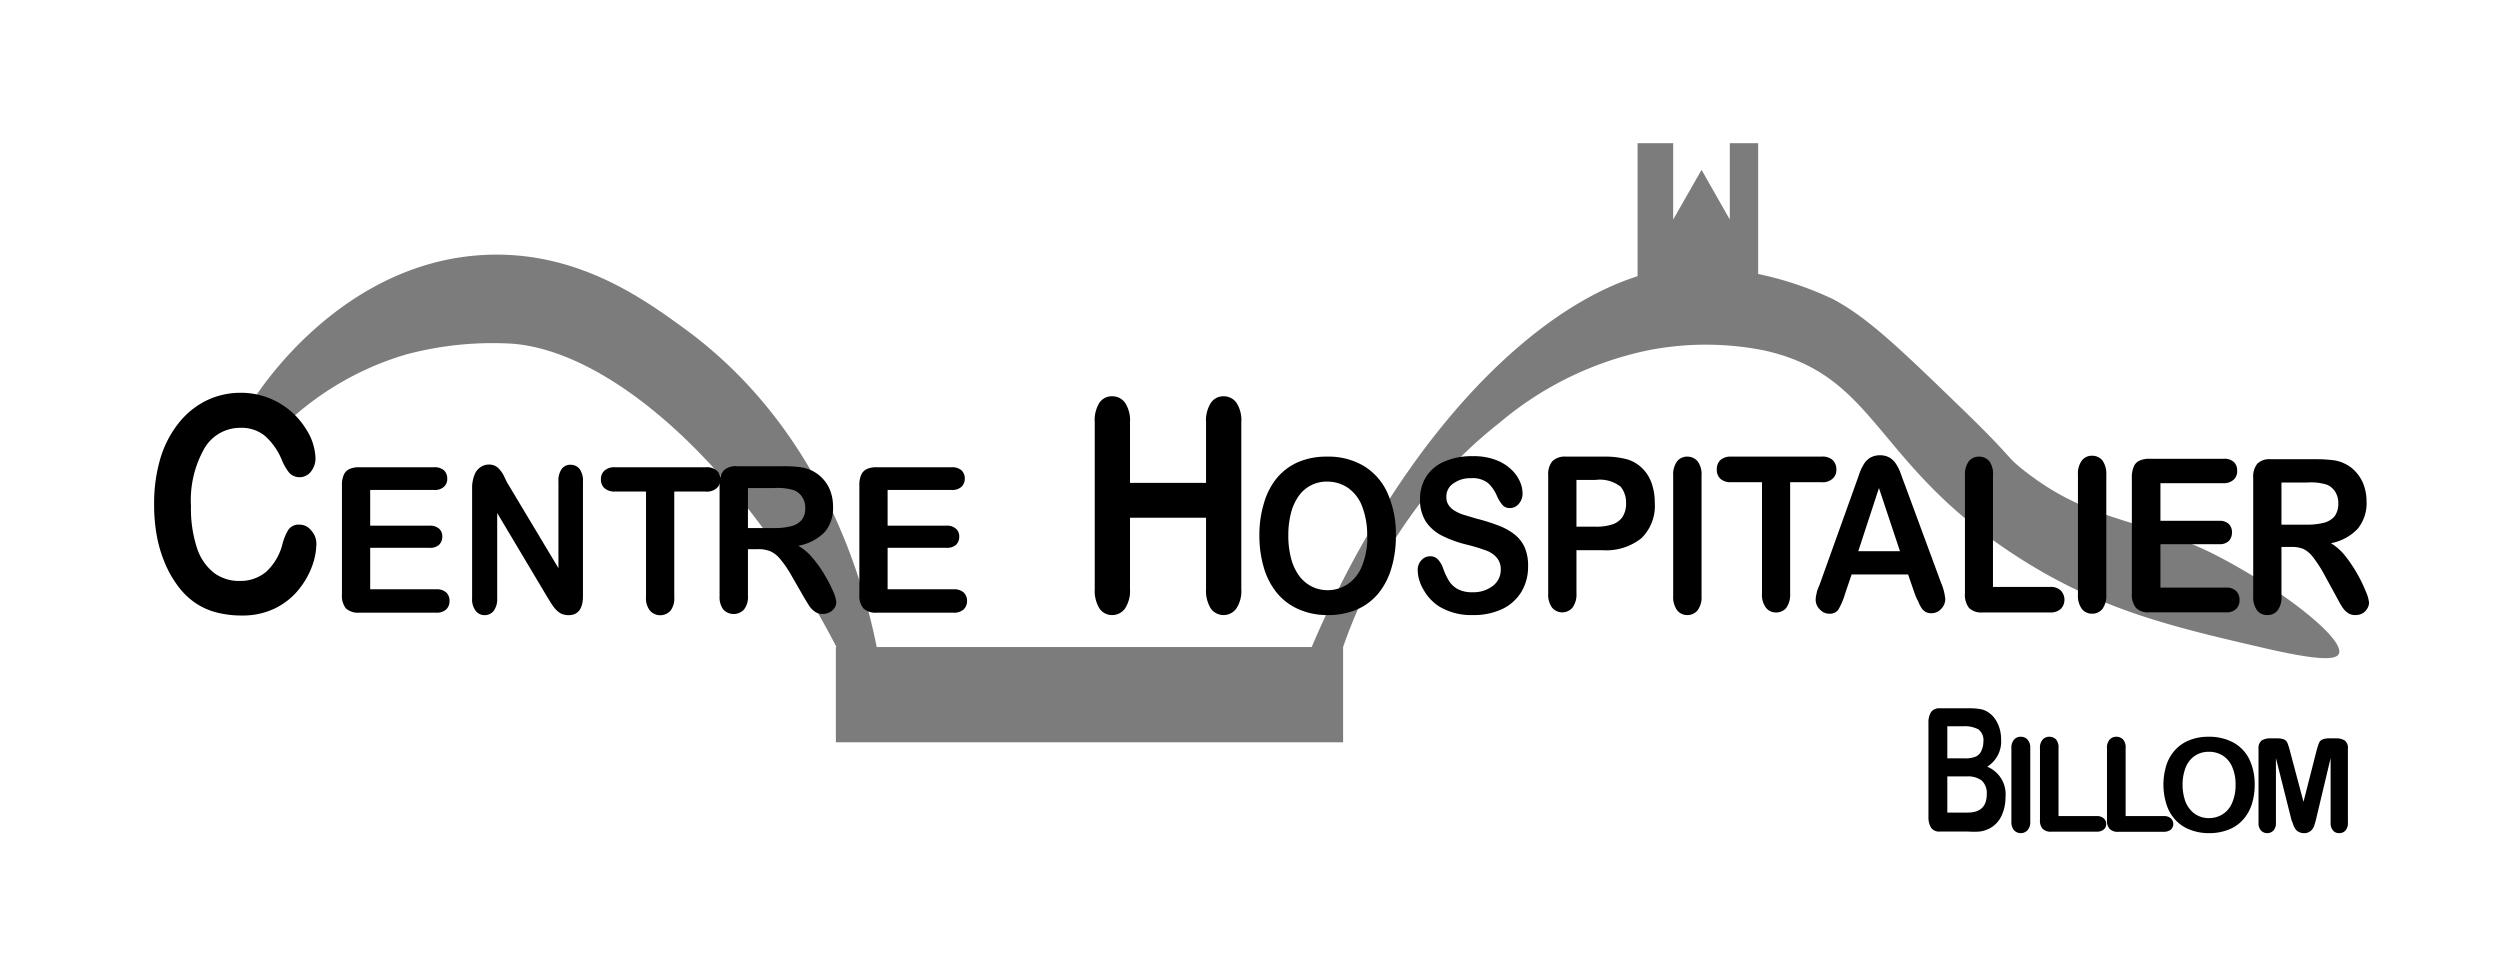 <svg xmlns="http://www.w3.org/2000/svg" id="Calque_1" data-name="Calque 1" viewBox="0 0 221.24 86.4"><defs><style>      .cls-1 {        fill: #7c7c7c;      }    </style></defs><title>69</title><g><polygon class="cls-1" points="144.92 26.18 144.92 12.67 148.07 12.67 148.07 19.43 150.58 15.03 153.08 19.43 153.08 12.67 155.59 12.67 155.59 26.18 144.92 26.18"></polygon><path class="cls-1" d="M22.62,35.07c1-1.5,8.17-11.9,20.25-12.51,8.12-.4,14,3.83,17.59,6.44,12.89,9.32,16.32,23.91,17.27,29l-3.42-.19C65.87,41.27,54,31,45.23,30.41a29.71,29.71,0,0,0-9.26.95,26.32,26.32,0,0,0-10.83,6.28Z"></path><path class="cls-1" d="M115.36,59c8.86-22,23.69-35.67,34.9-35.37a29.63,29.63,0,0,1,11.93,2.83c3.11,1.65,5.89,4.34,11.46,9.73,4.66,4.52,3.77,4.09,5.33,5.34,6,4.78,10.41,4.23,17,7.54,5.87,3,11.59,7.49,11,8.79-.25.53-1.63.63-6.44-.47-8.2-1.9-14.56-3.36-21.82-8C165.76,41.14,166.26,33.23,156.06,31a26.43,26.43,0,0,0-10.2,0,29.67,29.67,0,0,0-13.19,6.44c-8.93,7-12.7,16.31-14.21,21Z"></path><rect class="cls-1" x="73.97" y="57.26" width="44.89" height="8.43"></rect><g><path d="M28,48.1a6,6,0,0,1-.38,2,7.35,7.35,0,0,1-1.19,2.08,6.21,6.21,0,0,1-2.08,1.65,6.5,6.5,0,0,1-2.94.64,8.77,8.77,0,0,1-2.32-.29,6,6,0,0,1-1.9-.89,6.56,6.56,0,0,1-1.56-1.59,9.58,9.58,0,0,1-1.09-2,11.83,11.83,0,0,1-.68-2.37,15.23,15.23,0,0,1-.22-2.68,14,14,0,0,1,.56-4.11,9.27,9.27,0,0,1,1.62-3.11,7.2,7.2,0,0,1,2.48-2,6.91,6.91,0,0,1,3-.67A6.75,6.75,0,0,1,27.1,38a5,5,0,0,1,.82,2.56,1.88,1.88,0,0,1-.4,1.17,1.27,1.27,0,0,1-1.89.15,4.6,4.6,0,0,1-.7-1.2,5.77,5.77,0,0,0-1.5-2.12,3.27,3.27,0,0,0-2.13-.7,3.66,3.66,0,0,0-3.2,1.8,9.27,9.27,0,0,0-1.2,5.13,11.19,11.19,0,0,0,.53,3.7,4.59,4.59,0,0,0,1.5,2.2,3.67,3.67,0,0,0,2.26.72,3.55,3.55,0,0,0,2.38-.82A5,5,0,0,0,25,48.13a4.74,4.74,0,0,1,.51-1.23,1.09,1.09,0,0,1,1-.47,1.28,1.28,0,0,1,1,.48A1.75,1.75,0,0,1,28,48.1Z"></path><path d="M38.4,43.36H32.76v3.16H38a1.2,1.2,0,0,1,.86.27.9.9,0,0,1,.28.7,1,1,0,0,1-.28.72,1.18,1.18,0,0,1-.86.27H32.76v3.67H38.6a1.25,1.25,0,0,1,.89.28,1,1,0,0,1,.29.76,1,1,0,0,1-.29.74,1.25,1.25,0,0,1-.89.29H31.79a1.59,1.59,0,0,1-1.18-.38,1.78,1.78,0,0,1-.35-1.22V42.94a2.15,2.15,0,0,1,.16-.91,1,1,0,0,1,.5-.52,2,2,0,0,1,.87-.16H38.4a1.26,1.26,0,0,1,.89.27,1,1,0,0,1,.29.73.94.94,0,0,1-.29.73A1.22,1.22,0,0,1,38.4,43.36Z"></path><path d="M44.87,42.69l4.55,7.59V42.62a1.76,1.76,0,0,1,.29-1.12.92.92,0,0,1,.78-.37,1,1,0,0,1,.8.37,1.76,1.76,0,0,1,.3,1.12V52.74c0,1.13-.43,1.7-1.28,1.7a1.7,1.7,0,0,1-.57-.1,1.48,1.48,0,0,1-.48-.33,3.15,3.15,0,0,1-.41-.51c-.13-.19-.25-.4-.38-.6L44,45.4v7.54a1.76,1.76,0,0,1-.31,1.12,1,1,0,0,1-.8.38,1,1,0,0,1-.8-.39,1.69,1.69,0,0,1-.31-1.11V43A3.23,3.23,0,0,1,42,42a1.37,1.37,0,0,1,.5-.64,1.28,1.28,0,0,1,.76-.25,1.27,1.27,0,0,1,.54.11,1.35,1.35,0,0,1,.4.31,2.7,2.7,0,0,1,.35.5Z"></path><path d="M62.4,43.5H59.67v9.35a1.77,1.77,0,0,1-.34,1.2,1.22,1.22,0,0,1-1.8,0,1.71,1.71,0,0,1-.36-1.19V43.5H54.44a1.34,1.34,0,0,1-.95-.3,1,1,0,0,1-.31-.77,1,1,0,0,1,.32-.79,1.34,1.34,0,0,1,.94-.29h8a1.36,1.36,0,0,1,1,.3,1,1,0,0,1,.31.78,1,1,0,0,1-.32.77A1.35,1.35,0,0,1,62.4,43.5Z"></path><path d="M67.07,48.6h-.88v4.14a1.77,1.77,0,0,1-.35,1.2,1.25,1.25,0,0,1-1.83,0,1.82,1.82,0,0,1-.33-1.18v-9.9a1.75,1.75,0,0,1,.37-1.23,1.56,1.56,0,0,1,1.17-.37h4.07a11.94,11.94,0,0,1,1.44.07,3.57,3.57,0,0,1,1.08.3,3.23,3.23,0,0,1,1,.73,3.17,3.17,0,0,1,.68,1.11,3.87,3.87,0,0,1,.23,1.33A3.28,3.28,0,0,1,73,47.07a4.39,4.39,0,0,1-2.36,1.23,4.46,4.46,0,0,1,1.27,1.08A9.68,9.68,0,0,1,73,50.92a12,12,0,0,1,.75,1.46,3.22,3.22,0,0,1,.26.9,1,1,0,0,1-.15.51,1.15,1.15,0,0,1-.43.39,1.26,1.26,0,0,1-.62.15,1.15,1.15,0,0,1-.71-.21,2.07,2.07,0,0,1-.5-.52c-.13-.21-.32-.52-.56-.93l-1-1.74a9.38,9.38,0,0,0-1-1.46,2.36,2.36,0,0,0-.86-.68A2.71,2.71,0,0,0,67.07,48.6Zm1.43-5.41H66.19v3.54h2.24A6,6,0,0,0,70,46.57a1.79,1.79,0,0,0,.94-.55,1.62,1.62,0,0,0,.32-1.08A1.64,1.64,0,0,0,71,44a1.54,1.54,0,0,0-.72-.61A4.94,4.94,0,0,0,68.5,43.19Z"></path><path d="M84.2,43.36H78.55v3.16h5.2a1.17,1.17,0,0,1,.85.27.9.9,0,0,1,.29.7,1,1,0,0,1-.28.72,1.2,1.2,0,0,1-.86.27h-5.2v3.67h5.84a1.25,1.25,0,0,1,.89.28,1,1,0,0,1,.3.76,1,1,0,0,1-.3.74,1.25,1.25,0,0,1-.89.29h-6.8a1.58,1.58,0,0,1-1.18-.38,1.73,1.73,0,0,1-.36-1.22V42.94a2.15,2.15,0,0,1,.16-.91,1,1,0,0,1,.5-.52,2,2,0,0,1,.88-.16H84.2a1.28,1.28,0,0,1,.89.27,1,1,0,0,1,.29.73,1,1,0,0,1-.29.73A1.24,1.24,0,0,1,84.2,43.36Z"></path></g><g><path d="M100,37.37v5.36h6.73V37.37a2.88,2.88,0,0,1,.43-1.72,1.32,1.32,0,0,1,1.12-.58,1.37,1.37,0,0,1,1.14.57,2.83,2.83,0,0,1,.43,1.73V52.12a2.78,2.78,0,0,1-.44,1.73,1.39,1.39,0,0,1-2.26,0,3,3,0,0,1-.42-1.73v-6.3H100v6.3a2.84,2.84,0,0,1-.44,1.73,1.38,1.38,0,0,1-1.14.58,1.33,1.33,0,0,1-1.12-.58,3,3,0,0,1-.42-1.73V37.37a2.89,2.89,0,0,1,.41-1.72,1.31,1.31,0,0,1,1.13-.58,1.37,1.37,0,0,1,1.14.57A2.82,2.82,0,0,1,100,37.37Z"></path><path d="M117.43,40.41a6.14,6.14,0,0,1,3.3.85,5.38,5.38,0,0,1,2.09,2.44,9,9,0,0,1,.71,3.7,9.84,9.84,0,0,1-.39,2.86A6.42,6.42,0,0,1,122,52.49a5.11,5.11,0,0,1-1.9,1.44,6.4,6.4,0,0,1-2.59.5,6.19,6.19,0,0,1-2.6-.52A5.17,5.17,0,0,1,113,52.47a6.4,6.4,0,0,1-1.16-2.25,10,10,0,0,1-.39-2.84,9.66,9.66,0,0,1,.41-2.87A6.24,6.24,0,0,1,113,42.3a5.16,5.16,0,0,1,1.89-1.41A6.34,6.34,0,0,1,117.43,40.41Zm3.56,7a7,7,0,0,0-.44-2.58,3.5,3.5,0,0,0-1.25-1.65,3.25,3.25,0,0,0-1.87-.56A3,3,0,0,0,115,43.8a4.52,4.52,0,0,0-.73,1.51,7.82,7.82,0,0,0-.26,2.07,7.92,7.92,0,0,0,.26,2.09A4.57,4.57,0,0,0,115,51a3.23,3.23,0,0,0,1.12.92,3.13,3.13,0,0,0,1.37.31,3.19,3.19,0,0,0,1.77-.53,3.51,3.51,0,0,0,1.28-1.63A6.78,6.78,0,0,0,121,47.38Z"></path><path d="M135.23,50.13a4.33,4.33,0,0,1-.57,2.21A4,4,0,0,1,133,53.87a5.9,5.9,0,0,1-2.64.56,5.48,5.48,0,0,1-3-.76,4.18,4.18,0,0,1-1.37-1.46,3.51,3.51,0,0,1-.53-1.77,1.23,1.23,0,0,1,.32-.85,1,1,0,0,1,.8-.36.88.88,0,0,1,.67.28,2.11,2.11,0,0,1,.47.82,6.09,6.09,0,0,0,.51,1.08,2.14,2.14,0,0,0,.77.72,2.63,2.63,0,0,0,1.31.28,2.78,2.78,0,0,0,1.81-.57,1.77,1.77,0,0,0,.69-1.42,1.57,1.57,0,0,0-.37-1.09,2.29,2.29,0,0,0-1-.64,16.21,16.21,0,0,0-1.59-.48,10.22,10.22,0,0,1-2.23-.8,3.75,3.75,0,0,1-1.43-1.24,3.51,3.51,0,0,1-.52-2,3.61,3.61,0,0,1,.55-2,3.55,3.55,0,0,1,1.61-1.33,6,6,0,0,1,2.48-.47,5.54,5.54,0,0,1,2,.31,4,4,0,0,1,1.38.82,3.29,3.29,0,0,1,.8,1.08,2.62,2.62,0,0,1,.25,1.1,1.35,1.35,0,0,1-.31.88,1,1,0,0,1-.79.4.84.84,0,0,1-.65-.24,3.32,3.32,0,0,1-.49-.77,3.42,3.42,0,0,0-.81-1.2,2.19,2.19,0,0,0-1.52-.43,2.48,2.48,0,0,0-1.56.47A1.36,1.36,0,0,0,128,44a1.16,1.16,0,0,0,.2.7,1.69,1.69,0,0,0,.55.51,3.84,3.84,0,0,0,.72.33l1.2.36a16.33,16.33,0,0,1,1.89.59,5.44,5.44,0,0,1,1.44.78,3.14,3.14,0,0,1,.93,1.17A4.12,4.12,0,0,1,135.23,50.13Z"></path><path d="M141.81,48.69h-2.3v3.83a1.94,1.94,0,0,1-.35,1.25,1.18,1.18,0,0,1-1.81,0,1.93,1.93,0,0,1-.34-1.24V42.09a1.82,1.82,0,0,1,.38-1.29,1.6,1.6,0,0,1,1.2-.39h3.22a7.7,7.7,0,0,1,2.19.24,3.16,3.16,0,0,1,1.31.77,3.36,3.36,0,0,1,.84,1.31,5.06,5.06,0,0,1,.29,1.75,4,4,0,0,1-1.17,3.14A5,5,0,0,1,141.81,48.69Zm-.61-6.22h-1.69v4.14h1.69a4.53,4.53,0,0,0,1.48-.2,1.75,1.75,0,0,0,.91-.67,2.17,2.17,0,0,0,.31-1.21,2.19,2.19,0,0,0-.48-1.46A3,3,0,0,0,141.2,42.47Z"></path><path d="M148.07,52.75V42.07a1.94,1.94,0,0,1,.35-1.25,1.12,1.12,0,0,1,.89-.41,1.17,1.17,0,0,1,.92.41,1.9,1.9,0,0,1,.35,1.25V52.75a1.93,1.93,0,0,1-.35,1.26,1.15,1.15,0,0,1-.92.42,1.12,1.12,0,0,1-.89-.42A2,2,0,0,1,148.07,52.75Z"></path><path d="M161.15,42.67h-2.73v9.85a2,2,0,0,1-.34,1.27,1.13,1.13,0,0,1-.9.41,1.11,1.11,0,0,1-.9-.42,1.89,1.89,0,0,1-.35-1.26V42.67h-2.74a1.29,1.29,0,0,1-.95-.31,1.06,1.06,0,0,1-.31-.81,1.12,1.12,0,0,1,.32-.84,1.34,1.34,0,0,1,.94-.3h8a1.32,1.32,0,0,1,1,.31,1.13,1.13,0,0,1,.32.83,1,1,0,0,1-.33.81A1.31,1.31,0,0,1,161.15,42.67Z"></path><path d="M169.45,52.55l-.59-1.71h-5l-.59,1.74a6.11,6.11,0,0,1-.59,1.38.91.91,0,0,1-.8.35,1.09,1.09,0,0,1-.83-.38,1.18,1.18,0,0,1-.37-.86,2,2,0,0,1,.09-.57c0-.2.15-.47.28-.82l3.16-8.81c.09-.25.2-.55.32-.91a4.55,4.55,0,0,1,.41-.88,1.7,1.7,0,0,1,.56-.57,1.67,1.67,0,0,1,.87-.22,1.65,1.65,0,0,1,.87.22,1.76,1.76,0,0,1,.56.56,3.66,3.66,0,0,1,.37.74c.1.26.22.61.37,1l3.23,8.75a4.86,4.86,0,0,1,.38,1.45,1.25,1.25,0,0,1-.36.87,1.17,1.17,0,0,1-1.37.28,1.07,1.07,0,0,1-.35-.32,2.59,2.59,0,0,1-.31-.61C169.62,53,169.53,52.76,169.45,52.55Zm-5-3.77h3.69l-1.86-5.59Z"></path><path d="M176.37,42.07v9.87h5.07a1.26,1.26,0,0,1,.93.32,1.18,1.18,0,0,1,0,1.63,1.33,1.33,0,0,1-.94.31h-6a1.54,1.54,0,0,1-1.18-.4,1.89,1.89,0,0,1-.36-1.29V42.07a2,2,0,0,1,.34-1.25,1.13,1.13,0,0,1,.9-.41,1.17,1.17,0,0,1,.92.41A1.9,1.9,0,0,1,176.37,42.07Z"></path><path d="M183.89,52.64V42a1.92,1.92,0,0,1,.35-1.25,1.1,1.1,0,0,1,.89-.42,1.16,1.16,0,0,1,.92.41A2,2,0,0,1,186.4,42V52.64a2,2,0,0,1-.35,1.26,1.16,1.16,0,0,1-.92.41,1.12,1.12,0,0,1-.89-.42A1.94,1.94,0,0,1,183.89,52.64Z"></path><path d="M196.83,42.76h-5.64v3.33h5.2a1.15,1.15,0,0,1,.85.28,1,1,0,0,1,.28.74,1.09,1.09,0,0,1-.27.76,1.18,1.18,0,0,1-.86.29h-5.2V52H197a1.21,1.21,0,0,1,.89.3,1.1,1.1,0,0,1,.3.8,1.06,1.06,0,0,1-.3.79,1.21,1.21,0,0,1-.89.3h-6.81a1.51,1.51,0,0,1-1.17-.4,1.89,1.89,0,0,1-.36-1.29V42.32a2.41,2.41,0,0,1,.16-1,1,1,0,0,1,.5-.55,2,2,0,0,1,.87-.17h6.61a1.22,1.22,0,0,1,.89.29,1,1,0,0,1,.29.76,1,1,0,0,1-.29.78A1.22,1.22,0,0,1,196.83,42.76Z"></path><path d="M202.78,48.4h-.88v4.35a1.93,1.93,0,0,1-.34,1.27,1.13,1.13,0,0,1-.9.41,1.1,1.1,0,0,1-.93-.43,2,2,0,0,1-.33-1.25V42.32a1.86,1.86,0,0,1,.36-1.28,1.51,1.51,0,0,1,1.17-.4H205a11.72,11.72,0,0,1,1.44.08,3.32,3.32,0,0,1,1.08.32,3.06,3.06,0,0,1,1,.77,3.35,3.35,0,0,1,.68,1.16,4.28,4.28,0,0,1,.23,1.4,3.57,3.57,0,0,1-.78,2.42,4.36,4.36,0,0,1-2.37,1.28,4.83,4.83,0,0,1,1.28,1.15,12,12,0,0,1,1.08,1.62,12.34,12.34,0,0,1,.74,1.54,3.19,3.19,0,0,1,.27.95,1,1,0,0,1-.16.53,1.21,1.21,0,0,1-.42.42,1.28,1.28,0,0,1-.63.15,1.11,1.11,0,0,1-.71-.22,2,2,0,0,1-.49-.55c-.14-.22-.32-.55-.56-1l-1-1.83a11.16,11.16,0,0,0-1-1.54,2.41,2.41,0,0,0-.86-.72A2.76,2.76,0,0,0,202.78,48.4Zm1.43-5.7H201.9v3.73h2.25a6,6,0,0,0,1.52-.17,1.83,1.83,0,0,0,.94-.58,1.86,1.86,0,0,0,.32-1.14,1.9,1.9,0,0,0-.26-1,1.62,1.62,0,0,0-.73-.64A4.65,4.65,0,0,0,204.21,42.7Z"></path></g><g><path d="M174.19,73.59h-2.52a.87.87,0,0,1-.77-.33,1.77,1.77,0,0,1-.24-1V64a1.75,1.75,0,0,1,.24-1,.89.89,0,0,1,.77-.32h2.67a5.12,5.12,0,0,1,1,.09,1.86,1.86,0,0,1,.77.38,2.14,2.14,0,0,1,.52.59,3,3,0,0,1,.34.78,3.39,3.39,0,0,1,.12.91,2.63,2.63,0,0,1-1.23,2.42,2.63,2.63,0,0,1,1.62,2.68,3.85,3.85,0,0,1-.35,1.66,2.41,2.41,0,0,1-1,1.09,2.79,2.79,0,0,1-.87.3A6.27,6.27,0,0,1,174.19,73.59Zm-1.86-9.32v2.84h1.53a2.3,2.3,0,0,0,1-.16,1,1,0,0,0,.52-.6,1.75,1.75,0,0,0,.14-.7,1.19,1.19,0,0,0-.45-1.11,2.65,2.65,0,0,0-1.35-.27Zm1.74,4.44h-1.74v3.2h1.8c1.12,0,1.69-.54,1.69-1.62a1.51,1.51,0,0,0-.44-1.21A2,2,0,0,0,174.07,68.71Z"></path><path d="M178,72.71V66.22a1.11,1.11,0,0,1,.23-.76.76.76,0,0,1,.59-.26.8.8,0,0,1,.61.25,1.08,1.08,0,0,1,.24.77v6.49a1.07,1.07,0,0,1-.24.76.82.82,0,0,1-1.2,0A1.11,1.11,0,0,1,178,72.71Z"></path><path d="M182.17,66.22v6h3.38a.89.89,0,0,1,.62.2.63.63,0,0,1,.22.5.61.61,0,0,1-.22.49.94.94,0,0,1-.62.19h-4a1,1,0,0,1-.78-.25,1.07,1.07,0,0,1-.24-.78V66.22a1.06,1.06,0,0,1,.23-.76.76.76,0,0,1,.59-.26.8.8,0,0,1,.61.25A1.08,1.08,0,0,1,182.17,66.22Z"></path><path d="M188.11,66.22v6h3.38a.89.89,0,0,1,.62.2.68.68,0,0,1,0,1,1,1,0,0,1-.63.19h-4a1,1,0,0,1-.78-.25,1.07,1.07,0,0,1-.24-.78V66.22a1.06,1.06,0,0,1,.23-.76.76.76,0,0,1,.59-.26.8.8,0,0,1,.61.25A1.08,1.08,0,0,1,188.11,66.22Z"></path><path d="M195.46,65.2a4.45,4.45,0,0,1,2.2.52,3.39,3.39,0,0,1,1.4,1.48,5.11,5.11,0,0,1,.47,2.25,5.58,5.58,0,0,1-.26,1.74,3.75,3.75,0,0,1-.78,1.36,3.27,3.27,0,0,1-1.27.87,4.59,4.59,0,0,1-1.72.31,4.48,4.48,0,0,1-1.73-.32,3.33,3.33,0,0,1-1.28-.88,3.63,3.63,0,0,1-.77-1.36,5.81,5.81,0,0,1,0-3.47,3.62,3.62,0,0,1,.79-1.35,3.38,3.38,0,0,1,1.26-.85A4.42,4.42,0,0,1,195.46,65.2Zm2.38,4.24a3.82,3.82,0,0,0-.3-1.57,2.17,2.17,0,0,0-.83-1,2.28,2.28,0,0,0-1.25-.34,2.17,2.17,0,0,0-.92.19,2,2,0,0,0-.73.55,2.36,2.36,0,0,0-.48.92,4.06,4.06,0,0,0-.18,1.25,4.19,4.19,0,0,0,.18,1.27,2.34,2.34,0,0,0,.5.94,2,2,0,0,0,.74.56,2.13,2.13,0,0,0,.92.19,2.26,2.26,0,0,0,1.17-.32,2.16,2.16,0,0,0,.86-1A3.88,3.88,0,0,0,197.84,69.44Z"></path><path d="M202.73,72.34l-1.32-5.25v5.69a1,1,0,0,1-.21.71.77.77,0,0,1-1.12,0,1,1,0,0,1-.21-.71V66.26a.85.85,0,0,1,.28-.73,1.4,1.4,0,0,1,.76-.19h.52a1.87,1.87,0,0,1,.68.09.6.6,0,0,1,.31.3,5.17,5.17,0,0,1,.23.72l1.2,4.51L205,66.45a7,7,0,0,1,.23-.72.59.59,0,0,1,.32-.3,1.81,1.81,0,0,1,.67-.09h.52a1.4,1.4,0,0,1,.76.19.82.82,0,0,1,.28.73v6.52a1,1,0,0,1-.21.71.72.72,0,0,1-.57.24.68.68,0,0,1-.54-.24,1,1,0,0,1-.21-.71V67.09L205,72.34a6.71,6.71,0,0,1-.21.75,1,1,0,0,1-.3.44.87.87,0,0,1-.6.2,1,1,0,0,1-.5-.13.86.86,0,0,1-.31-.32,1.57,1.57,0,0,1-.18-.44C202.82,72.68,202.77,72.52,202.73,72.34Z"></path></g></g></svg>